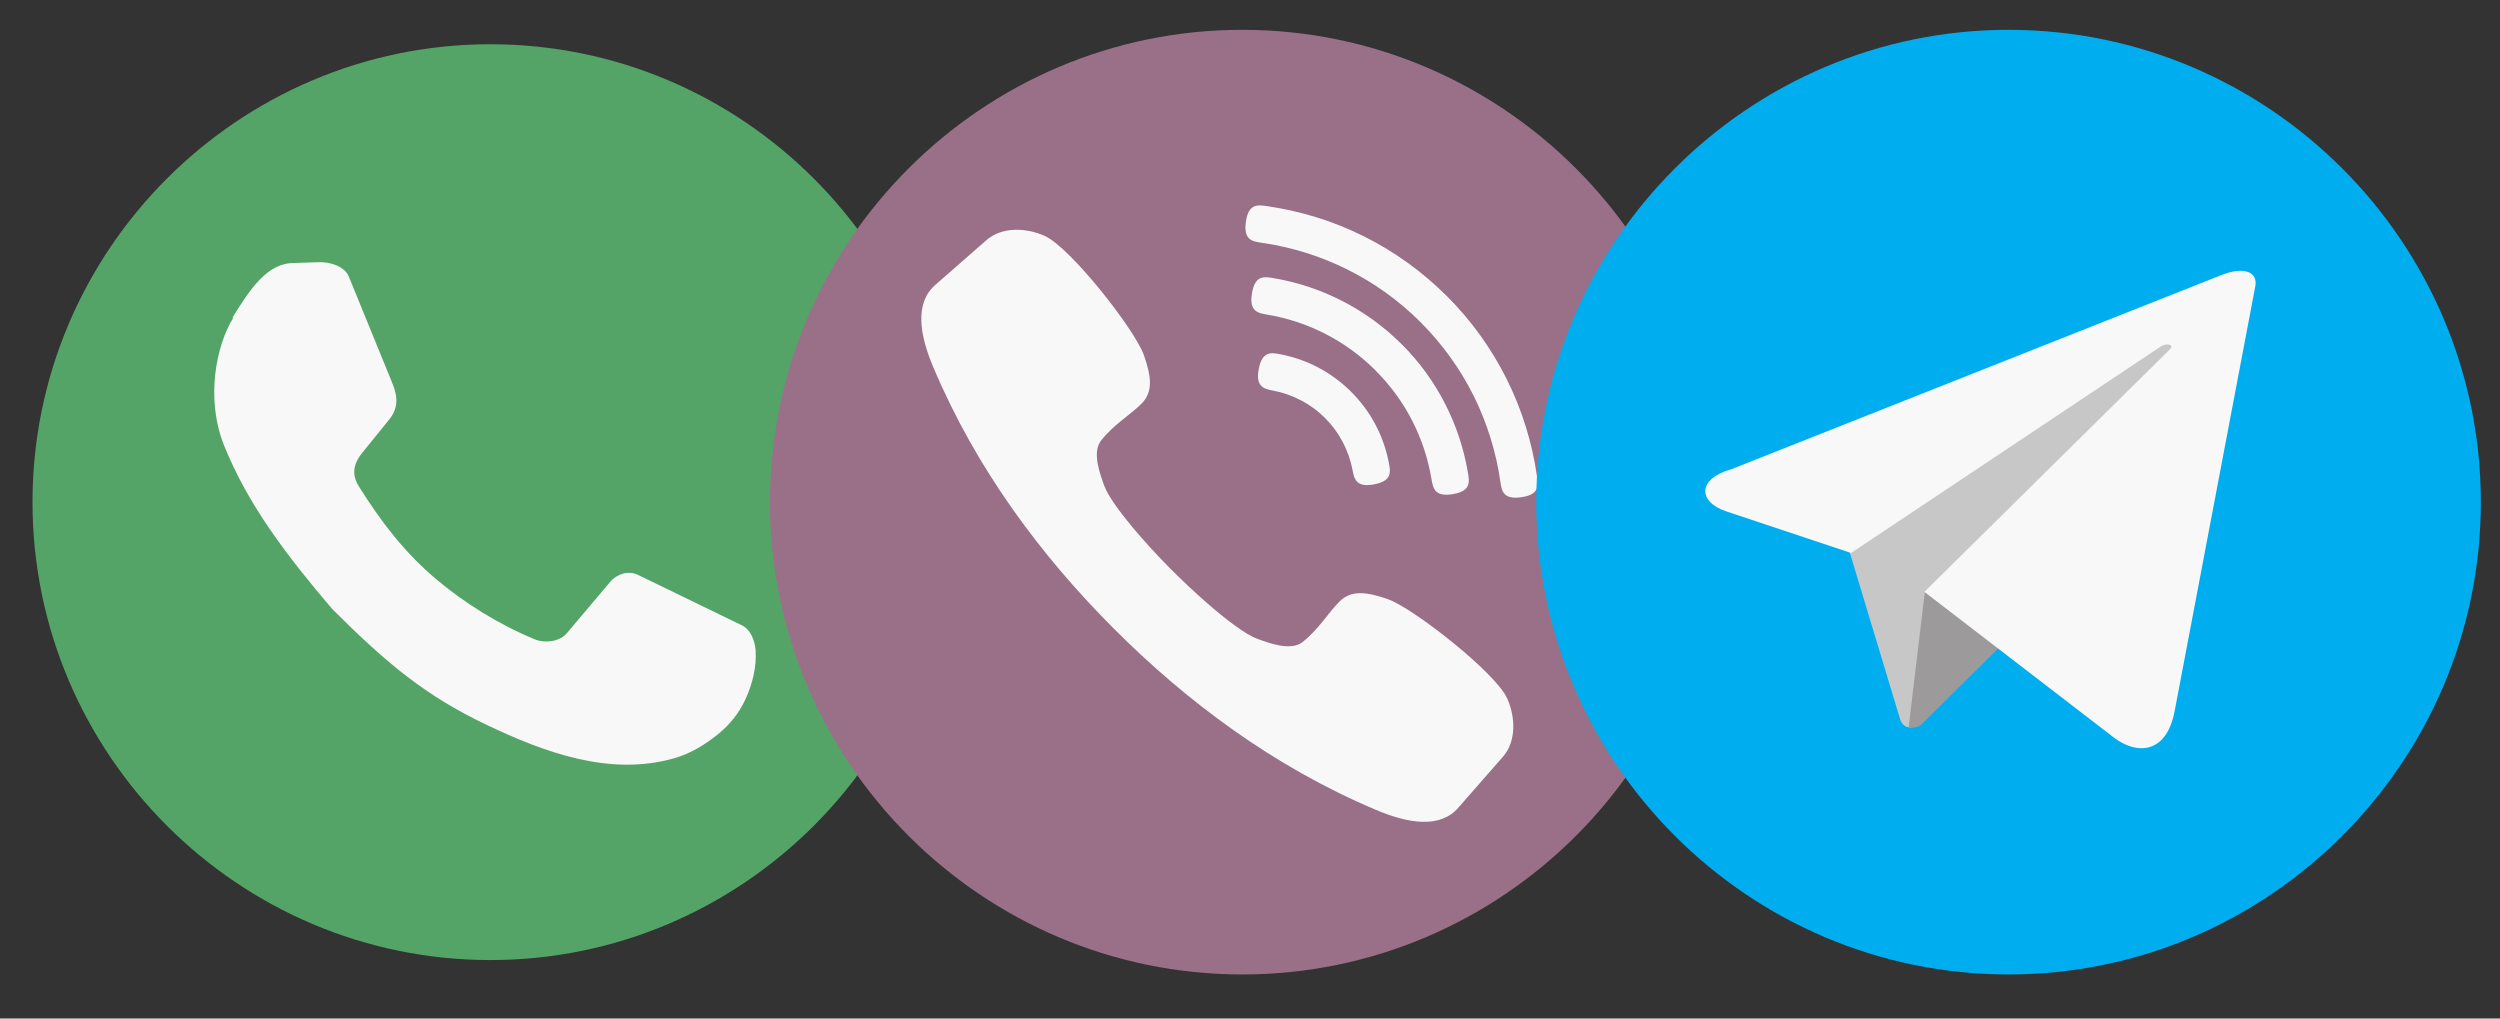 <?xml version="1.0" encoding="UTF-8" standalone="no"?>
<svg
   xmlns:dc="http://purl.org/dc/elements/1.1/"
   xmlns:cc="http://creativecommons.org/ns#"
   xmlns:rdf="http://www.w3.org/1999/02/22-rdf-syntax-ns#"
   xmlns:svg="http://www.w3.org/2000/svg"
   xmlns="http://www.w3.org/2000/svg"
   viewBox="0 0 72 29.333"
   height="29.333"
   width="72"
   xml:space="preserve"
   id="svg2"
   version="1.1"><rect x="0" y="0" width="72" height="29.333" fill="#333333" stroke="none"/><defs
     id="defs6" /><g
     transform="matrix(1.333,0,0,-1.333,0,29.333)"
     id="g10"><g
       transform="scale(0.1)"
       id="g12"><path
         id="path14"
         style="fill:#54a468;fill-opacity:1;fill-rule:evenodd;stroke:none"
         d="m 105.949,210.492 c 54.485,0 98.922,-44.441 98.922,-98.929 0,-54.493 -44.437,-98.934 -98.922,-98.934 -54.488,0 -98.926,44.441 -98.926,98.934 0,54.488 44.437,98.929 98.926,98.929" /><path
         id="path16"
         style="fill:#f8f8f8;fill-opacity:1;fill-rule:evenodd;stroke:none"
         d="m 94.191,94.953 c 6.235,-5.258 13.649,-9.859 21.414,-13.055 2.141,-0.875 5.329,-0.465 6.821,1.301 l 9.422,11.152 c 1.433,1.703 3.945,2.488 5.953,1.516 l 22.515,-10.934 c 1.856,-0.906 2.754,-3.246 2.926,-5.309 0.285,-3.535 -0.687,-7.383 -2.164,-10.609 -1.41,-3.07 -3.43,-5.574 -6.066,-7.684 -2.758,-2.215 -5.91,-4.121 -9.309,-5.09 -13.992,-4.008 -28.148,1.281 -40.691,7.262 -12.989,6.199 -21.348,13.09 -33.242,24.977 -9.855,11.57 -18.125,22.402 -23.32,35.234 -4.137,10.226 -1.711,21.797 1.961,27.703 0.023,0.059 -0.234,-0.051 -0.195,0.004 3.703,5.992 7.363,11.609 12.949,11.797 l 5.809,0.191 c 2.363,0.082 5.484,-0.906 6.383,-3.094 l 9.473,-23.211 c 1.223,-2.984 1.133,-5.382 -0.773,-7.734 l -5.801,-7.156 c -1.512,-1.863 -2.57,-4.266 -0.773,-7.16 4.715,-7.563 9.883,-14.34 16.711,-20.102" /><path
         id="path18"
         style="fill:#9a7088;fill-opacity:1;fill-rule:evenodd;stroke:none"
         d="m 268.395,213.609 c 56.199,0 102.039,-45.843 102.039,-102.046 0,-56.208 -45.84,-102.047 -102.039,-102.047 -56.204,0 -102.043,45.84 -102.043,102.047 0,56.203 45.839,102.046 102.043,102.046" /><path
         id="path20"
         style="fill:#f8f8f8;fill-opacity:1;fill-rule:evenodd;stroke:none"
         d="m 240.715,84.168 c -15.652,15.656 -29.715,34.371 -39.09,56.586 -3,7.094 -4.004,13.848 0.449,17.742 l 11.059,9.684 c 3.308,2.902 8.57,2.711 12.578,0.902 5.59,-2.516 19.539,-20.316 21.434,-25.777 1.562,-4.481 2.093,-7.875 -0.547,-10.5 -2.414,-2.403 -6.02,-4.496 -8.727,-7.961 -1.992,-2.547 -0.164,-7.348 0.734,-9.809 0.766,-2.074 3.18,-5.426 6.047,-8.859 4.883,-5.848 10.516,-11.516 16.258,-16.528 4.028,-3.512 8.231,-6.695 10.68,-7.594 2.457,-0.902 7.262,-2.731 9.805,-0.738 3.468,2.711 5.558,6.316 7.96,8.73 2.622,2.637 6.028,2.105 10.5,0.551 5.454,-1.902 23.258,-15.848 25.778,-21.441 1.805,-4.008 1.996,-9.27 -0.903,-12.578 l -9.683,-11.062 c -3.899,-4.453 -10.652,-3.449 -17.746,-0.453 -22.207,9.383 -40.926,23.445 -56.586,39.105" /><path
         id="path22"
         style="fill:#f8f8f8;fill-opacity:1;fill-rule:nonzero;stroke:none"
         d="m 292.203,118.59 c -0.398,2.062 -1.109,4.094 -2.129,6.015 -0.984,1.86 -2.246,3.59 -3.781,5.125 0,0.004 -0.008,0.012 -0.012,0.016 l 0.012,-0.016 c 0,0.004 -0.008,0.012 -0.012,0.016 -1.551,1.543 -3.273,2.805 -5.109,3.777 h -0.02 c -1.918,1.02 -3.941,1.727 -6.007,2.125 -1.969,0.379 -3.938,0.754 -3.184,4.688 0.754,3.926 2.719,3.551 4.684,3.168 2.867,-0.551 5.66,-1.52 8.261,-2.902 h -0.011 c 2.535,-1.348 4.91,-3.082 7.035,-5.204 l 0.015,-0.019 c 2.133,-2.137 3.868,-4.504 5.203,-7.016 1.387,-2.613 2.356,-5.402 2.911,-8.269 0.379,-1.969 0.757,-3.934 -3.168,-4.688 -3.93,-0.75 -4.309,1.219 -4.688,3.184 z m -17.105,41.375 c 5.179,-0.867 10.242,-2.535 15.007,-4.992 4.594,-2.368 8.899,-5.469 12.743,-9.309 h 0.015 c 3.828,-3.824 6.934,-8.144 9.309,-12.758 2.453,-4.758 4.117,-9.832 4.984,-15.008 0.332,-1.972 0.668,-3.949 -3.277,-4.609 -3.945,-0.652 -4.274,1.324 -4.606,3.297 -0.734,4.371 -2.136,8.648 -4.203,12.66 -1.988,3.859 -4.617,7.496 -7.871,10.754 h 0.016 c -3.25,3.246 -6.895,5.871 -10.774,7.871 -4.011,2.07 -8.285,3.473 -12.656,4.207 -1.976,0.332 -3.949,0.664 -3.293,4.61 0.656,3.945 2.633,3.613 4.606,3.277 z m 49.054,-43.938 c -0.918,6.399 -2.859,12.692 -5.816,18.61 -2.844,5.683 -6.641,11.019 -11.383,15.761 v 0.016 c -4.723,4.727 -10.058,8.516 -15.762,11.367 -5.918,2.961 -12.211,4.903 -18.609,5.821 -1.984,0.289 -3.969,0.57 -3.402,4.535 0.562,3.957 2.543,3.672 4.527,3.386 7.266,-1.043 14.379,-3.234 21.051,-6.57 6.437,-3.223 12.48,-7.523 17.863,-12.906 v 0.016 c 5.352,-5.356 9.649,-11.403 12.883,-17.86 3.332,-6.668 5.527,-13.785 6.566,-21.051 0.289,-1.98 0.575,-3.964 -3.386,-4.527 -3.961,-0.562 -4.246,1.418 -4.532,3.402" /><path
         id="path24"
         style="fill:#00adef;fill-opacity:1;fill-rule:evenodd;stroke:none"
         d="m 433.957,213.609 c 56.199,0 102.039,-45.843 102.039,-102.046 0,-56.208 -45.84,-102.047 -102.039,-102.047 -56.207,0 -102.043,45.84 -102.043,102.047 0,56.203 45.836,102.046 102.043,102.046" /><path
         id="path26"
         style="fill:#c8c7c7;fill-opacity:1;fill-rule:evenodd;stroke:none"
         d="m 399.609,100.809 10.938,-36.207 c 0.492,-1.645 2.277,-2.27 3.203,-1.129 l 62.785,82.582 -8.672,1.89 -68.254,-47.136" /><path
         id="path28"
         style="fill:#9c9a9b;fill-opacity:1;fill-rule:evenodd;stroke:none"
         d="m 415.848,92.016 -3.477,-29.09 c 0.695,-0.25 2.074,-0.035 2.742,0.582 l 17.539,17.34 -13.898,11.453 -2.906,-0.285" /><path
         id="path30"
         style="fill:#f8f8f8;fill-opacity:1;fill-rule:evenodd;stroke:none"
         d="m 374.082,118.688 105.813,41.921 c 4.82,1.907 7.976,0.782 7.367,-2.433 L 469.848,66.457 c -1.805,-9.508 -8.336,-9.449 -13.18,-5.726 l -40.891,31.445 53.047,52.41 c 0.985,0.969 -0.691,1.469 -2.027,0.578 l -66.871,-44.586 -26.922,8.973 c -6.289,2.097 -6.227,7.121 1.078,9.137" /></g></g></svg>